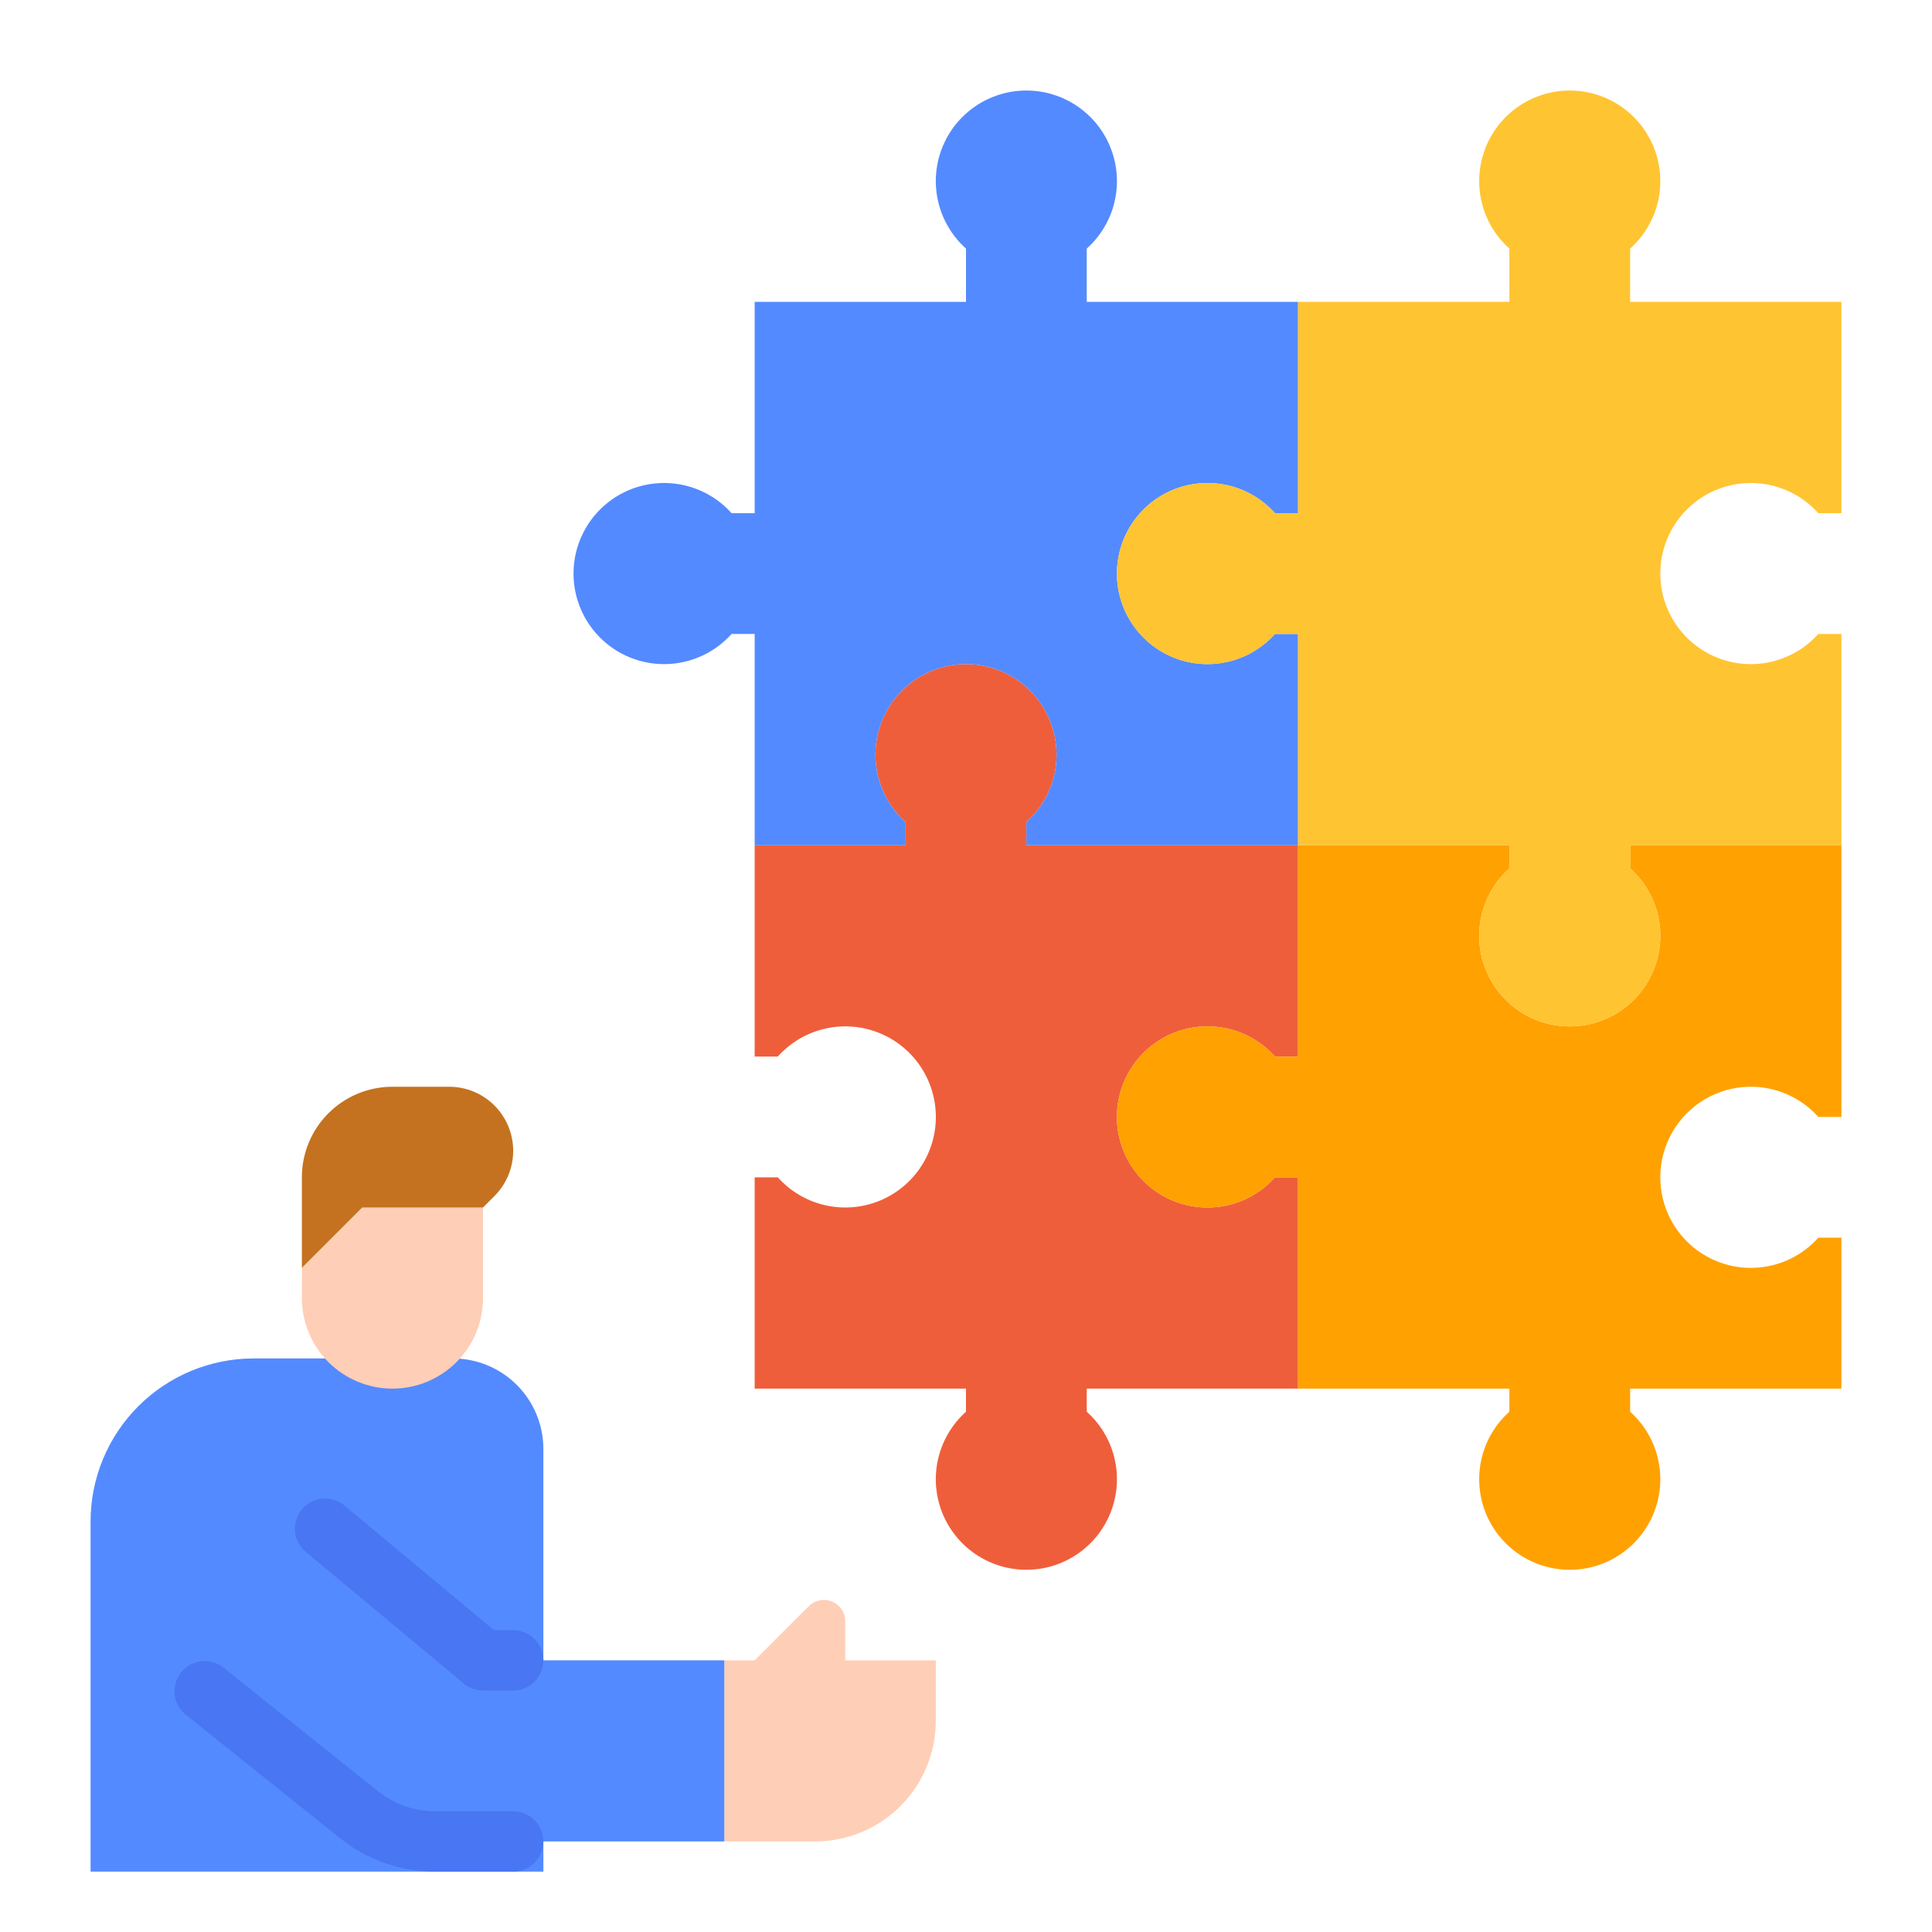 <svg width="96" height="96" viewBox="0 0 96 96" fill="none" xmlns="http://www.w3.org/2000/svg">
<g id="026-jigsaw-1">
<path id="Vector" d="M4.5 93V75.605C4.5 73.455 5.354 71.394 6.874 69.874C8.394 68.354 10.455 67.5 12.605 67.5H22.5C23.694 67.5 24.838 67.974 25.682 68.818C26.526 69.662 27 70.806 27 72V93H4.5Z" fill="#548AFF"/>
<path id="Vector_2" d="M19.5 69C18.306 69 17.162 68.526 16.318 67.682C15.474 66.838 15 65.694 15 64.5V63L18 60H24V64.5C24 65.694 23.526 66.838 22.682 67.682C21.838 68.526 20.694 69 19.5 69Z" fill="#FFCEB6"/>
<path id="Vector_3" d="M24 60L24.568 59.432C24.863 59.136 25.098 58.786 25.258 58.4C25.418 58.014 25.5 57.6 25.5 57.182C25.5 56.764 25.418 56.35 25.258 55.964C25.098 55.578 24.863 55.227 24.568 54.932C24.273 54.636 23.922 54.402 23.536 54.242C23.15 54.082 22.736 54 22.318 54H19.5C18.306 54 17.162 54.474 16.318 55.318C15.474 56.162 15 57.306 15 58.5V63L18 60H24Z" fill="#C47220"/>
<path id="Vector_4" d="M25.5 82.5H36V91.5H25.5V82.5Z" fill="#548AFF"/>
<path id="Vector_5" d="M36 91.5V82.5H37.5L40.189 79.811C40.288 79.712 40.405 79.634 40.533 79.581C40.662 79.527 40.8 79.5 40.939 79.5C41.221 79.5 41.49 79.612 41.689 79.811C41.888 80.01 42 80.279 42 80.561V82.5H46.5V85.5C46.5 87.091 45.868 88.617 44.743 89.743C43.617 90.868 42.091 91.5 40.5 91.5H36Z" fill="#FFCEB6"/>
<path id="Vector_6" d="M55.5 55.5C55.5 56.411 55.776 57.301 56.293 58.052C56.81 58.802 57.542 59.378 58.393 59.704C59.245 60.029 60.175 60.088 61.06 59.873C61.946 59.658 62.745 59.179 63.352 58.5H64.5V69H54V70.147C54.679 70.755 55.158 71.555 55.373 72.44C55.588 73.326 55.529 74.256 55.204 75.107C54.879 75.959 54.303 76.691 53.552 77.208C52.801 77.725 51.911 78.001 51 78.001C50.089 78.001 49.199 77.725 48.448 77.208C47.697 76.691 47.121 75.959 46.796 75.107C46.471 74.256 46.412 73.326 46.627 72.44C46.842 71.555 47.321 70.755 48 70.147V69H37.5V58.5H38.648C39.255 59.179 40.055 59.658 40.94 59.873C41.826 60.088 42.756 60.029 43.607 59.704C44.459 59.379 45.191 58.803 45.708 58.052C46.225 57.301 46.502 56.411 46.502 55.5C46.502 54.589 46.225 53.699 45.708 52.948C45.191 52.197 44.459 51.621 43.607 51.296C42.756 50.971 41.826 50.912 40.94 51.127C40.055 51.342 39.255 51.821 38.648 52.5H37.5V42H45V40.852C44.321 40.245 43.842 39.445 43.627 38.56C43.412 37.674 43.471 36.744 43.796 35.893C44.121 35.041 44.697 34.309 45.448 33.792C46.199 33.275 47.089 32.998 48 32.998C48.911 32.998 49.801 33.275 50.552 33.792C51.303 34.309 51.879 35.041 52.204 35.893C52.529 36.744 52.588 37.674 52.373 38.56C52.158 39.445 51.679 40.245 51 40.852V42H64.5V52.5H63.352C62.745 51.821 61.946 51.342 61.06 51.127C60.175 50.912 59.245 50.971 58.393 51.296C57.542 51.621 56.81 52.197 56.293 52.948C55.776 53.699 55.5 54.589 55.5 55.5Z" fill="#EF5E3B"/>
<path id="Vector_7" d="M82.5 58.5C82.499 59.411 82.776 60.301 83.293 61.052C83.809 61.803 84.542 62.379 85.393 62.704C86.244 63.029 87.174 63.088 88.06 62.873C88.945 62.658 89.745 62.179 90.352 61.5H91.5V69H81V70.147C81.679 70.755 82.158 71.555 82.373 72.44C82.588 73.326 82.529 74.256 82.203 75.107C81.878 75.959 81.302 76.691 80.552 77.208C79.801 77.725 78.911 78.002 78 78.002C77.088 78.002 76.198 77.725 75.448 77.208C74.697 76.691 74.121 75.959 73.796 75.107C73.471 74.256 73.412 73.326 73.627 72.44C73.842 71.555 74.32 70.755 75 70.147V69H64.5V58.5H63.352C62.745 59.179 61.945 59.658 61.059 59.873C60.174 60.088 59.244 60.029 58.392 59.704C57.541 59.379 56.808 58.803 56.292 58.052C55.775 57.301 55.498 56.411 55.498 55.5C55.498 54.589 55.775 53.699 56.292 52.948C56.808 52.197 57.541 51.621 58.392 51.296C59.244 50.971 60.174 50.912 61.059 51.127C61.945 51.342 62.745 51.821 63.352 52.5H64.5V42H75V43.148C74.32 43.755 73.842 44.555 73.627 45.44C73.412 46.326 73.471 47.256 73.796 48.107C74.121 48.959 74.697 49.691 75.448 50.208C76.198 50.725 77.088 51.002 78 51.002C78.911 51.002 79.801 50.725 80.552 50.208C81.302 49.691 81.878 48.959 82.203 48.107C82.529 47.256 82.588 46.326 82.373 45.44C82.158 44.555 81.679 43.755 81 43.148V42H91.5V55.5H90.352C89.745 54.821 88.945 54.342 88.06 54.127C87.174 53.912 86.244 53.971 85.393 54.296C84.542 54.621 83.809 55.197 83.293 55.948C82.776 56.699 82.499 57.589 82.5 58.5Z" fill="#FFA100"/>
<path id="Vector_8" d="M55.5 28.5C55.499 29.411 55.776 30.301 56.293 31.052C56.809 31.802 57.542 32.378 58.393 32.704C59.244 33.029 60.174 33.088 61.06 32.873C61.945 32.658 62.745 32.179 63.352 31.5H64.5V42H51V40.852C51.679 40.245 52.158 39.445 52.373 38.56C52.588 37.674 52.529 36.744 52.203 35.893C51.878 35.041 51.302 34.309 50.551 33.792C49.801 33.275 48.911 32.998 48 32.998C47.088 32.998 46.198 33.275 45.448 33.792C44.697 34.309 44.121 35.041 43.796 35.893C43.471 36.744 43.412 37.674 43.627 38.56C43.842 39.445 44.32 40.245 45 40.852V42H37.5V31.5H36.352C35.745 32.179 34.945 32.658 34.059 32.873C33.174 33.088 32.244 33.029 31.392 32.704C30.541 32.379 29.808 31.802 29.292 31.052C28.775 30.301 28.498 29.411 28.498 28.5C28.498 27.589 28.775 26.699 29.292 25.948C29.808 25.197 30.541 24.621 31.392 24.296C32.244 23.971 33.174 23.912 34.059 24.127C34.945 24.342 35.745 24.821 36.352 25.5H37.5V15H48V12.352C47.32 11.745 46.842 10.945 46.627 10.06C46.412 9.174 46.471 8.244 46.796 7.393C47.121 6.541 47.697 5.809 48.448 5.292C49.198 4.775 50.088 4.498 51 4.498C51.911 4.498 52.801 4.775 53.551 5.292C54.302 5.809 54.878 6.541 55.203 7.393C55.529 8.244 55.588 9.174 55.373 10.06C55.158 10.945 54.679 11.745 54 12.352V15H64.5V25.5H63.352C62.745 24.821 61.945 24.342 61.06 24.127C60.174 23.912 59.244 23.971 58.393 24.296C57.542 24.621 56.809 25.198 56.293 25.948C55.776 26.699 55.499 27.589 55.5 28.5Z" fill="#548AFF"/>
<path id="Vector_9" d="M82.5 28.5C82.499 29.411 82.776 30.301 83.293 31.052C83.809 31.802 84.542 32.378 85.393 32.704C86.244 33.029 87.174 33.088 88.06 32.873C88.945 32.658 89.745 32.179 90.352 31.5H91.5V42H81V43.147C81.679 43.755 82.158 44.554 82.373 45.44C82.588 46.326 82.529 47.256 82.203 48.107C81.878 48.959 81.302 49.691 80.552 50.208C79.801 50.725 78.911 51.002 78 51.002C77.088 51.002 76.198 50.725 75.448 50.208C74.697 49.691 74.121 48.959 73.796 48.107C73.471 47.256 73.412 46.326 73.627 45.44C73.842 44.554 74.32 43.755 75 43.147V42H64.5V31.5H63.352C62.745 32.179 61.945 32.658 61.059 32.873C60.174 33.088 59.244 33.029 58.392 32.704C57.541 32.379 56.808 31.802 56.292 31.052C55.775 30.301 55.498 29.411 55.498 28.5C55.498 27.589 55.775 26.699 56.292 25.948C56.808 25.197 57.541 24.621 58.392 24.296C59.244 23.971 60.174 23.912 61.059 24.127C61.945 24.342 62.745 24.821 63.352 25.5H64.5V15H75V12.352C74.32 11.745 73.842 10.945 73.627 10.06C73.412 9.174 73.471 8.244 73.796 7.393C74.121 6.541 74.697 5.809 75.448 5.292C76.198 4.775 77.088 4.498 78 4.498C78.911 4.498 79.801 4.775 80.552 5.292C81.302 5.809 81.878 6.541 82.203 7.393C82.529 8.244 82.588 9.174 82.373 10.06C82.158 10.945 81.679 11.745 81 12.352V15H91.5V25.5H90.352C89.745 24.821 88.945 24.342 88.06 24.127C87.174 23.912 86.244 23.971 85.393 24.296C84.542 24.621 83.809 25.198 83.293 25.948C82.776 26.699 82.499 27.589 82.5 28.5Z" fill="#FFC431"/>
<g id="Group">
<path id="Vector_10" d="M27 91.5C27 91.898 26.842 92.279 26.56 92.561C26.279 92.842 25.898 93 25.5 93H21.604C19.902 92.998 18.25 92.418 16.919 91.356L9.234 85.208C8.923 84.96 8.724 84.598 8.68 84.203C8.636 83.807 8.751 83.41 9 83.1C9.123 82.946 9.275 82.818 9.447 82.723C9.62 82.628 9.81 82.568 10.005 82.546C10.201 82.524 10.399 82.541 10.588 82.596C10.778 82.651 10.954 82.743 11.108 82.866L18.793 89.014C19.592 89.651 20.583 89.999 21.604 90H25.5C25.697 90 25.892 90.039 26.074 90.114C26.256 90.189 26.421 90.3 26.56 90.439C26.7 90.578 26.81 90.744 26.885 90.926C26.961 91.108 27 91.303 27 91.5Z" fill="#4976F2"/>
<path id="Vector_11" d="M25.5 84H24C23.649 84 23.309 83.877 23.04 83.652L15.192 77.112C15.041 76.986 14.916 76.832 14.824 76.657C14.733 76.483 14.676 76.292 14.659 76.096C14.641 75.9 14.662 75.702 14.72 75.514C14.779 75.326 14.874 75.151 15 75C15.255 74.694 15.62 74.502 16.017 74.466C16.413 74.43 16.807 74.553 17.113 74.808L24.543 81H25.5C25.898 81 26.279 81.158 26.561 81.439C26.842 81.721 27 82.102 27 82.5C27 82.898 26.842 83.279 26.561 83.561C26.279 83.842 25.898 84 25.5 84Z" fill="#4976F2"/>
</g>
</g>
</svg>
